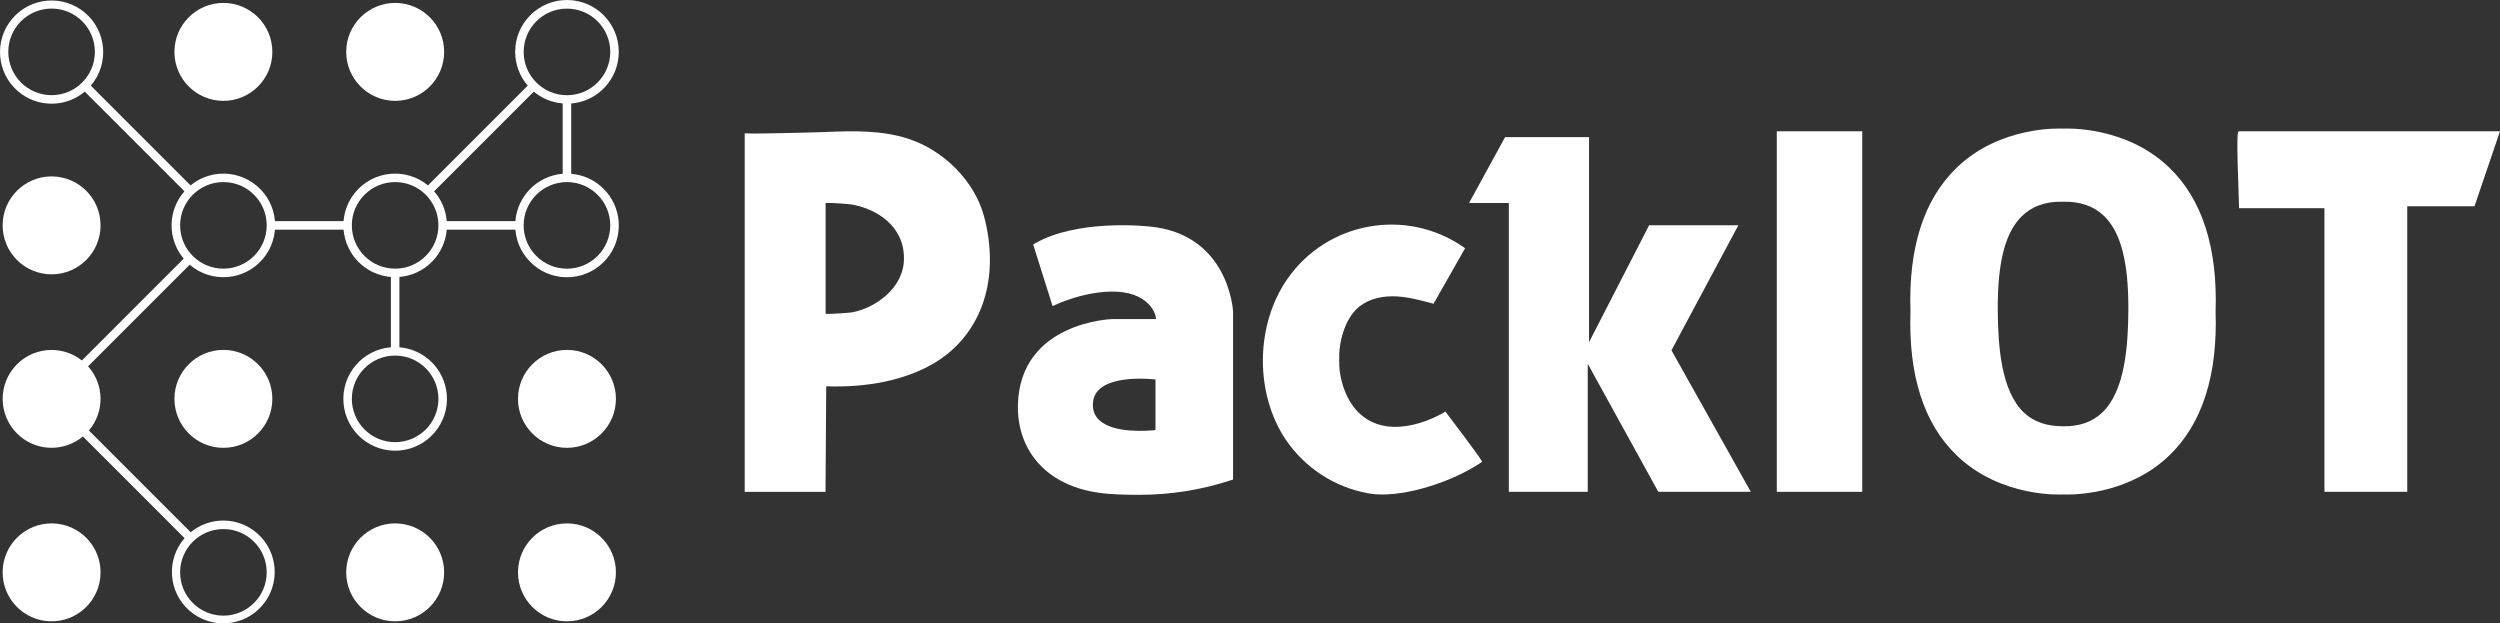 <?xml version="1.0" encoding="UTF-8"?>
<svg id="a" data-name="Layer 1" xmlns="http://www.w3.org/2000/svg" width="1101.709" height="274.704" viewBox="0 0 1101.709 274.704">
  <rect x="0" y="0" width="1101.709" height="274.704" fill="#333333" stroke="none"/>
  <path d="M987.565,57.849h-.812c-.807.19-1.226.482-.051,33.064l.034.846h37.608v124.983h36.496v-125.854h29.635l11.233-33.038h-114.144Z" fill="#fff"/>
  <path d="M862.273,200.673c19.599,18.897,46.664,17.24,46.803,17.223.051,0,.723.034,1.911.034,6.536,0,28.443-1.268,45.028-17.257,14.467-13.951,21.307-35.287,20.36-63.35.947-28.117-5.893-49.462-20.36-63.413-19.151-18.466-45.425-17.308-46.871-17.223-1.45-.068-27.72-1.268-46.871,17.223-14.467,13.951-21.311,35.287-20.36,63.35-.951,28.126,5.893,49.467,20.36,63.413ZM891.02,95.242c4.481-4.397,10.603-6.553,18.119-6.341h.034c7.534-.19,13.634,1.966,18.119,6.341,7.343,7.221,10.721,20.292,10.636,41.13-.089,16.221-1.484,36.065-11.655,45.565-4.363,4.084-9.939,5.974-16.91,5.919-7.111.051-12.974-1.839-17.333-5.919-10.155-9.499-11.567-29.327-11.655-45.565-.089-20.842,3.289-33.909,10.632-41.13h.013Z" fill="#fff"/>
  <rect x="783.006" y="57.849" width="37.651" height="158.888" fill="#fff"/>
  <polygon points="771.558 216.742 736.583 154.373 766.062 99.275 726.737 99.275 700.26 150.817 700.26 60.437 663.265 60.437 647.391 89.45 664.922 89.45 664.922 216.742 699.69 216.742 699.69 160.317 730.792 216.742 771.558 216.742" fill="#fff"/>
  <path d="M653.165,203.501l-.397-.689c-1.552-2.739-14.796-20.085-15.342-20.825l-.469-.621-.672.423c-.224.14-22.271,13.621-36.733.795-6.054-5.361-9.085-14.412-9.415-21.945h.106c-.072-.588-.106-1.209-.123-1.831.004-.696.044-1.392.123-2.084h-.123c.224-7.208,2.706-15.688,7.741-20.584,3.741-3.619,9.377-5.585,15.879-5.568,5.893.034,11.723,1.602,17.358,3.12l.638.173,13.913-24.478-.638-.448c-25.328-17.559-60.09-11.296-77.698,13.997-6.912,9.943-10.738,22.651-10.789,35.769-.051,12.809,3.5,25.222,10.032,34.979,8.386,12.414,21.403,20.943,36.133,23.674,2.133.383,4.297.568,6.464.554,14.086,0,32.392-6.62,43.337-13.951l.676-.461Z" fill="#fff"/>
  <path d="M448.573,178.504c-.326,14.31,6.379,26.376,18.428,33.085,11.275,6.291,23.357,6.375,34.015,6.464h1.065c13.835.013,27.583-2.194,40.72-6.536l.588-.19v-74.075c0-.342-1.864-34.243-36.962-37.443-1.294-.152-31.825-3.361-50.528,7.572l-.588.359,8.552,27.17.896-.423c.139-.072,13.465-6.519,27.17-5.948,7.999.326,12.357,3.361,14.598,5.859,2,2.224,2.811,4.57,2.959,6.206h-19.257c-.423.008-40.779,1.302-41.658,37.9ZM509.2,167.225v22.305c-3.445.364-17.997,1.518-24.478-4.118-2.053-1.749-3.196-4.339-3.103-7.035,0-2.913,1.019-5.225,3.103-7.035,4.228-3.691,11.896-4.481,17.671-4.481,2.274-.004,4.546.118,6.806.364h0Z" fill="#fff"/>
  <path d="M364.102,170.23c18.479.655,34.789-2.794,47.184-9.981,15.532-9,24.634-25.222,24.943-44.512.103-7.065-.814-14.107-2.723-20.909-4.228-15.152-17.705-28.747-33.529-33.77-11.359-3.623-23.48-3.433-35.934-2.896l-.892.034-1.365.042-1.78.051-2.114.059-2.397.063-2.613.068-2.756.063-2.832.063-2.849.063-2.79.051-2.668.047c-.846,0-1.653.025-2.477.038l-2.228.025h-3.416c-.355,0-.71,0-1.061-.025-.545-.021-1.082-.042-1.628-.042v157.979h35.617l.309-46.512ZM363.827,89.484c2.139-.241,10.603.465,11.584.638,10.146,1.776,23.019,8.941,22.947,23.755.072,13.055-12.793,21.983-22.947,23.772-.981.173-9.444.846-11.584.638v-48.803Z" fill="#fff"/>
  <circle cx="98.443" cy="22.866" r="21.577" fill="#fff"/>
  <circle cx="174.15" cy="22.866" r="21.577" fill="#fff"/>
  <path d="M272.686,22.866C272.706,10.258,262.502.021,249.894,0c-12.608-.021-22.846,10.183-22.866,22.791-.009,5.485,1.957,10.789,5.538,14.943l-43.967,43.967c-9.722-7.998-24.087-6.601-32.085,3.121-2.955,3.592-4.741,8.003-5.117,12.639h-30.227c-1.023-12.55-12.025-21.895-24.575-20.872-4.632.377-9.037,2.161-12.627,5.112l-43.945-43.967c8.163-9.544,7.043-23.899-2.502-32.062C27.976-2.49,13.621-1.37,5.459,8.175-2.704,17.719-1.584,32.074,7.96,40.236c8.447,7.224,20.879,7.284,29.394.14l43.929,43.929c-7.437,8.444-7.576,21.059-.326,29.665l-44.854,44.859.161.161c-9.27-7.474-22.844-6.017-30.317,3.253-7.474,9.27-6.017,22.844,3.253,30.317,7.997,6.447,19.432,6.357,27.326-.215l44.812,44.812c-8.226,9.425-7.255,23.734,2.17,31.96,9.425,8.226,23.734,7.255,31.96-2.17,8.226-9.425,7.255-23.734-2.17-31.96-8.338-7.278-20.713-7.465-29.267-.443l-44.846-44.846c6.971-8.188,6.811-20.27-.376-28.27l44.787-44.787c9.534,8.208,23.916,7.132,32.123-2.401,3.15-3.659,5.056-8.225,5.443-13.038h30.244c.924,11.115,9.744,19.935,20.859,20.859v30.971c-12.565,1.035-21.912,12.061-20.877,24.627,1.035,12.565,12.061,21.912,24.627,20.877,12.565-1.035,21.912-12.061,20.877-24.627-.917-11.128-9.749-19.96-20.877-20.877v-30.971c11.115-.924,19.935-9.744,20.859-20.859h30.244c1.022,12.566,12.038,21.925,24.605,20.903,12.566-1.022,21.925-12.038,20.903-24.605-.907-11.145-9.753-19.994-20.899-20.902v-30.984c11.842-.973,20.958-10.866,20.96-22.748ZM227.117,97.445h-30.24c-.4-4.865-2.355-9.472-5.576-13.139l43.929-43.929c3.605,3.014,8.057,4.836,12.742,5.213v30.984c-11.117.927-19.937,9.753-20.855,20.871ZM249.857,3.8c10.537.002,19.077,8.546,19.075,19.083-.002,10.537-8.546,19.077-19.083,19.075-10.537-.002-19.077-8.546-19.075-19.083v-.008c.007-10.534,8.549-19.069,19.083-19.066ZM3.657,22.866c-.002-10.537,8.538-19.081,19.075-19.083,10.537-.002,19.081,8.538,19.083,19.075.002,10.537-8.538,19.081-19.075,19.083h0c-10.531-.012-19.067-8.544-19.083-19.075ZM117.534,252.228c0,10.537-8.542,19.079-19.079,19.079s-19.079-8.542-19.079-19.079c0-10.537,8.542-19.079,19.079-19.079h.004c10.531.012,19.065,8.547,19.075,19.079ZM98.443,118.396c-10.537-.007-19.073-8.555-19.066-19.092.007-10.537,8.555-19.073,19.092-19.066,10.53.007,19.064,8.544,19.066,19.075h0c-.009,10.539-8.553,19.079-19.092,19.083ZM193.208,175.777c-.002,10.537-8.546,19.077-19.083,19.075-10.537-.002-19.077-8.546-19.075-19.083.002-10.537,8.546-19.077,19.083-19.075,10.532-.002,19.072,8.534,19.075,19.066v.017ZM174.141,118.396c-10.537.007-19.085-8.529-19.092-19.066-.007-10.537,8.529-19.085,19.066-19.092,10.537-.007,19.085,8.529,19.092,19.066v.013c-.002,10.531-8.535,19.07-19.066,19.079ZM268.923,99.317c.002,10.537-8.538,19.081-19.075,19.083-10.537.002-19.081-8.538-19.083-19.075-.002-10.537,8.538-19.081,19.075-19.083.006,0,.011,0,.017,0h0c10.531.012,19.065,8.544,19.079,19.075h-.013Z" fill="#fff"/>
  <circle cx="22.736" cy="99.317" r="21.577" fill="#fff"/>
  <circle cx="22.736" cy="252.228" r="21.577" transform="translate(-229.87 270.291) rotate(-88.939)" fill="#fff"/>
  <circle cx="174.146" cy="252.228" r="21.577" fill="#fff"/>
  <circle cx="249.848" cy="252.228" r="21.577" fill="#fff"/>
  <circle cx="98.443" cy="175.773" r="21.577" fill="#fff"/>
  <circle cx="249.848" cy="175.773" r="21.577" fill="#fff"/>
</svg>